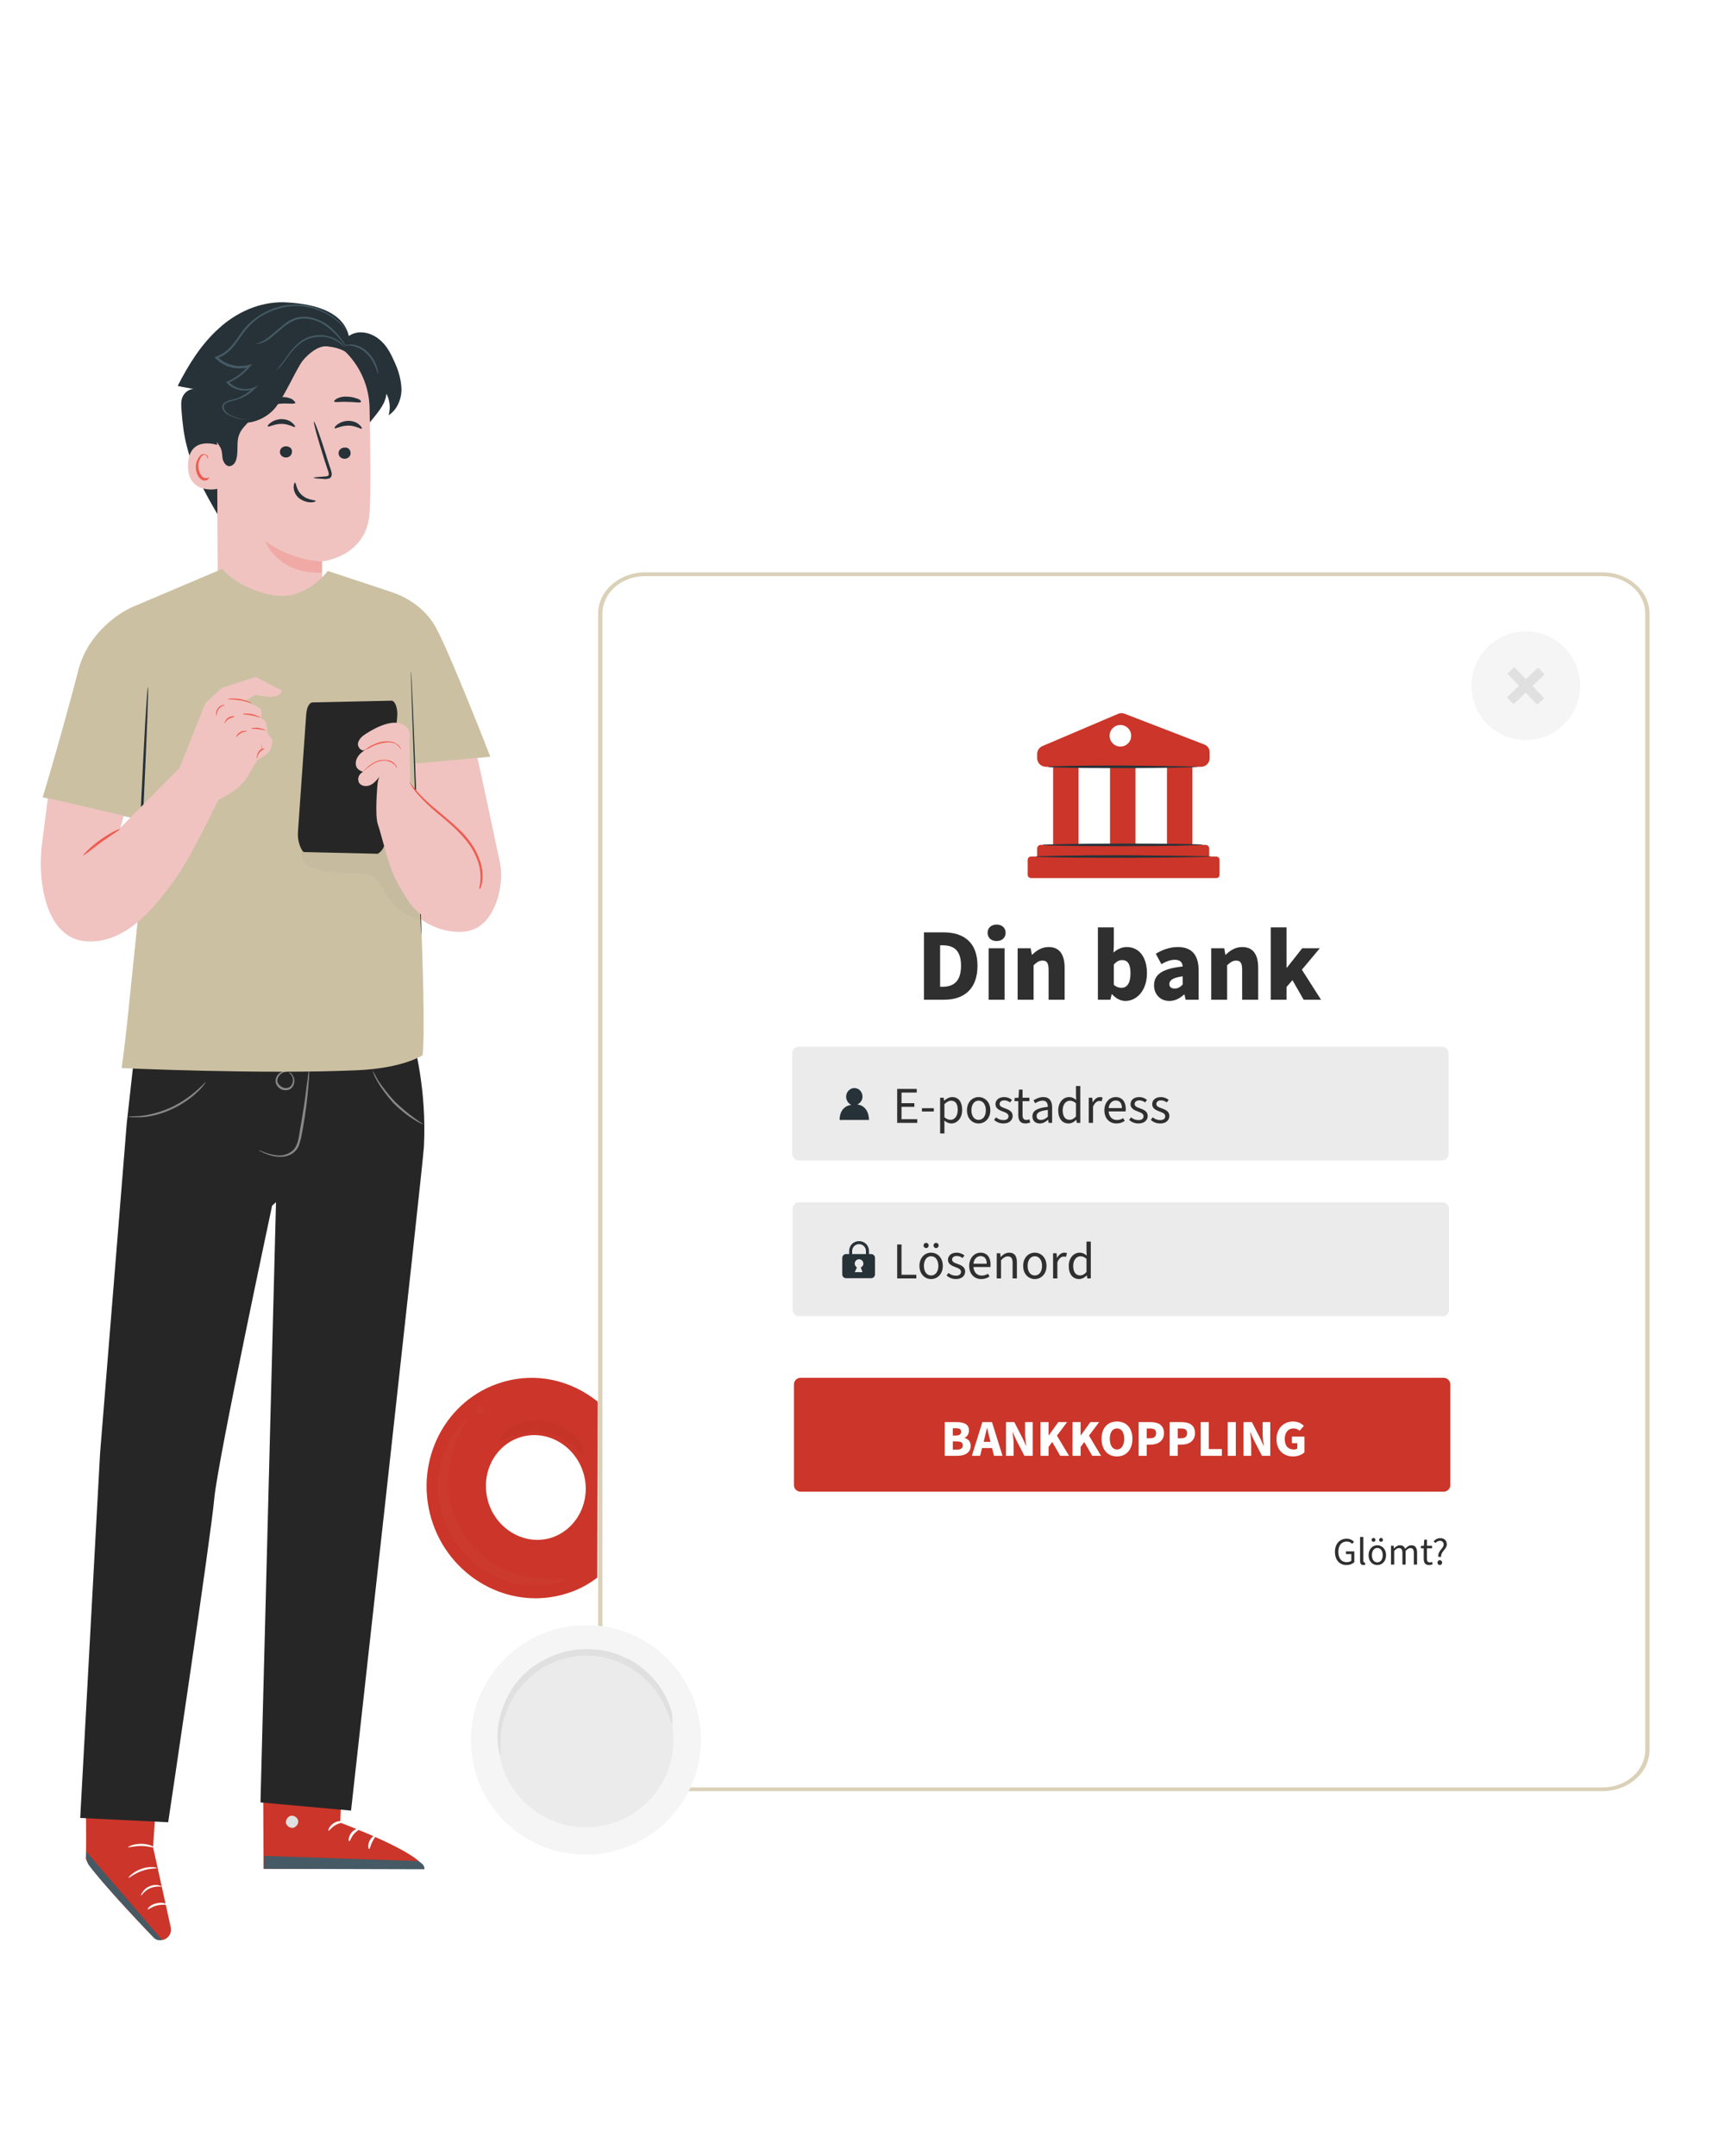 <svg xmlns="http://www.w3.org/2000/svg" width="400" height="500" viewBox="0 0 400 500" fill="none"><rect x="0" y="0" width="400" height="500" fill="#808080" stroke="none"/><g clip-path="url(#clip0_117_3550)"><rect width="400" height="500" fill="white"></rect><path d="M371.6 414.332H149.6C143.9 414.332 139.2 409.632 139.2 403.932V143.632C139.2 137.932 143.9 133.232 149.6 133.232H371.6C377.3 133.232 382 137.932 382 143.632V403.932C382 409.632 377.3 414.332 371.6 414.332Z" fill="white"></path><path d="M371.6 415.392H149.6C143.6 415.392 138.7 411.092 138.7 405.827V142.298C138.7 137.032 143.6 132.732 149.6 132.732H371.6C377.6 132.732 382.5 137.032 382.5 142.298V405.827C382.5 411.092 377.6 415.392 371.6 415.392ZM149.6 133.61C144.1 133.61 139.7 137.471 139.7 142.298V405.827C139.7 410.653 144.1 414.515 149.6 414.515H371.6C377.1 414.515 381.5 410.653 381.5 405.827V142.298C381.5 137.471 377.1 133.61 371.6 133.61H149.6Z" fill="#DBD1B8"></path><path d="M353.8 171.632C360.758 171.632 366.4 165.99 366.4 159.032C366.4 152.073 360.758 146.432 353.8 146.432C346.841 146.432 341.2 152.073 341.2 159.032C341.2 165.99 346.841 171.632 353.8 171.632Z" fill="#F5F5F5"></path><path d="M356.639 154.812L349.434 161.746L350.96 163.331L358.165 156.397L356.639 154.812Z" fill="#E0E0E0"></path><path d="M351.124 154.705L349.539 156.23L356.473 163.435L358.058 161.91L351.124 154.705Z" fill="#E0E0E0"></path><path d="M334.4 269.132H185.2C184.4 269.132 183.7 268.432 183.7 267.632V244.232C183.7 243.432 184.4 242.732 185.2 242.732H334.4C335.2 242.732 335.9 243.432 335.9 244.232V267.632C335.9 268.432 335.2 269.132 334.4 269.132Z" fill="#EBEBEB"></path><path d="M334.6 305.232H185.3C184.5 305.232 183.8 304.532 183.8 303.732V280.332C183.8 279.532 184.5 278.832 185.3 278.832H334.5C335.3 278.832 336 279.532 336 280.332V303.732C336 304.532 335.4 305.232 334.6 305.232Z" fill="#EBEBEB"></path><path d="M334.8 345.933H185.6C184.8 345.933 184.1 345.233 184.1 344.433V321.033C184.1 320.233 184.8 319.533 185.6 319.533H334.8C335.6 319.533 336.3 320.233 336.3 321.033V344.433C336.3 345.233 335.6 345.933 334.8 345.933Z" fill="#CC3529"></path><path d="M162.266 399.65C164.366 414.15 154.266 427.65 139.666 429.85C125.066 431.95 111.566 421.95 109.466 407.35C107.366 392.85 117.466 379.35 132.066 377.15C146.566 375.05 160.166 385.05 162.266 399.65Z" fill="#F5F5F5"></path><path d="M155.964 400.55C157.564 411.65 149.864 421.95 138.764 423.55C127.664 425.15 117.364 417.45 115.764 406.45C114.164 395.35 121.864 385.05 132.964 383.45C144.064 381.75 154.364 389.45 155.964 400.55Z" fill="#EBEBEB"></path><path d="M155.864 399.849C155.764 399.849 155.564 399.049 154.964 397.549C154.364 396.049 153.464 393.949 151.764 391.749C150.864 390.649 149.864 389.549 148.564 388.449C147.264 387.449 145.764 386.449 144.164 385.749C143.364 385.349 142.464 385.049 141.564 384.749C140.664 384.449 139.664 384.249 138.664 384.149C137.664 384.049 136.664 383.949 135.664 383.949C134.664 383.949 133.564 384.049 132.564 384.249C131.564 384.449 130.464 384.749 129.564 385.049C128.564 385.349 127.664 385.849 126.764 386.249C125.864 386.749 125.064 387.249 124.264 387.849C123.464 388.449 122.764 389.049 122.164 389.649C120.864 390.949 119.764 392.349 118.964 393.749C118.164 395.149 117.564 396.549 117.064 397.949C116.164 400.649 116.064 402.949 116.064 404.549C116.064 406.149 116.164 407.049 116.064 407.049C115.964 407.049 115.664 406.249 115.464 404.549C115.264 402.949 115.264 400.549 116.064 397.649C116.464 396.249 117.064 394.649 117.864 393.149C118.664 391.649 119.764 390.049 121.164 388.649C121.864 387.949 122.564 387.249 123.464 386.649C124.264 386.049 125.164 385.449 126.164 384.949C127.164 384.449 128.164 383.949 129.164 383.649C130.264 383.249 131.264 382.949 132.464 382.749C133.564 382.549 134.764 382.449 135.864 382.449C136.964 382.449 138.064 382.549 139.164 382.649C140.264 382.749 141.264 383.049 142.264 383.349C143.264 383.649 144.164 384.049 145.064 384.449C146.864 385.249 148.364 386.349 149.764 387.549C151.064 388.749 152.164 389.949 152.964 391.149C154.664 393.549 155.464 395.849 155.864 397.449C155.964 398.949 155.964 399.849 155.864 399.849Z" fill="#E0E0E0"></path><path d="M202 290.832H201.5V290.132C201.5 288.832 200.5 287.832 199.2 287.832C197.9 287.832 196.9 288.832 196.9 290.132V290.832H196.2C195.7 290.832 195.3 291.232 195.3 291.732V295.532C195.3 296.032 195.7 296.432 196.2 296.432H202C202.5 296.432 202.9 296.032 202.9 295.532V291.732C202.9 291.232 202.5 290.832 202 290.832ZM200 295.032H198.2L198.7 293.932C198.4 293.732 198.2 293.432 198.2 293.032C198.2 292.532 198.6 292.032 199.2 292.032C199.7 292.032 200.2 292.432 200.2 293.032C200.2 293.432 200 293.732 199.6 293.932L200 295.032ZM200.8 290.832H197.6V290.132C197.6 289.232 198.3 288.532 199.2 288.532C200.1 288.532 200.8 289.232 200.8 290.132V290.832Z" fill="#263238"></path><path d="M198.8 256.132C199.5 255.832 200 255.132 200 254.332C200 253.232 199.2 252.332 198.1 252.332C197.1 252.332 196.2 253.232 196.2 254.332C196.2 255.132 196.7 255.932 197.4 256.232C194.5 256.632 194.7 259.732 194.7 259.732H201.5C201.5 259.632 201.6 256.532 198.8 256.132Z" fill="#263238"></path><path d="M250.1 176.232H244.2V196.832H250.1V176.232Z" fill="#CC3529"></path><path d="M263.3 176.232H257.4V196.832H263.3V176.232Z" fill="#CC3529"></path><path d="M276.5 176.232H270.6V196.832H276.5V176.232Z" fill="#CC3529"></path><path d="M240.5 175.833V174.833C240.5 174.033 241 173.333 241.7 173.033L259.3 165.533C259.8 165.333 260.3 165.333 260.8 165.533L279.2 172.633C280 172.933 280.5 173.633 280.5 174.433V175.833C280.5 176.933 279.6 177.833 278.5 177.833H242.6C241.4 177.833 240.5 176.933 240.5 175.833Z" fill="#CC3529"></path><path d="M279.6 199.734H241.3C240.9 199.734 240.5 199.334 240.5 198.934V196.734C240.5 196.334 240.9 195.934 241.3 195.934H279.6C280 195.934 280.4 196.334 280.4 196.734V198.934C280.4 199.334 280 199.734 279.6 199.734Z" fill="#CC3529"></path><path d="M282 203.633H239.1C238.7 203.633 238.3 203.333 238.3 202.833V199.433C238.3 199.033 238.6 198.633 239.1 198.633H282C282.4 198.633 282.8 198.933 282.8 199.433V202.833C282.8 203.333 282.5 203.633 282 203.633Z" fill="#CC3529"></path><path d="M262.3 170.633C262.3 172.033 261.2 173.133 259.8 173.133C258.4 173.133 257.3 172.033 257.3 170.633C257.3 169.233 258.4 168.133 259.8 168.133C261.2 168.133 262.3 169.233 262.3 170.633Z" fill="white"></path><path d="M280.9 198.632C280.9 198.732 271.8 198.932 260.5 198.932C249.2 198.932 240.1 198.832 240.1 198.632C240.1 198.532 249.2 198.332 260.5 198.332C271.8 198.432 280.9 198.532 280.9 198.632Z" fill="#263238"></path><path d="M278.9 195.933C278.9 196.033 270.6 196.233 260.3 196.233C250 196.233 241.7 196.133 241.7 195.933C241.7 195.833 250 195.633 260.3 195.633C270.6 195.633 278.9 195.733 278.9 195.933Z" fill="#263238"></path><path d="M277.8 177.833C277.8 177.933 270 178.133 260.4 178.133C250.8 178.133 243 178.033 243 177.833C243 177.633 250.8 177.533 260.4 177.533C270 177.633 277.8 177.733 277.8 177.833Z" fill="#263238"></path><path d="M116.4 320.564C103.4 324.464 96 338.564 100 352.164C104 365.664 117.9 373.564 131 369.664C133.8 368.864 136.3 367.564 138.5 365.864L138.6 325.064C132.4 320.064 124.3 318.164 116.4 320.564ZM127.7 356.664C121.6 358.464 115.1 354.664 113.2 348.264C111.3 341.764 114.7 335.064 120.8 333.264C126.9 331.464 133.4 335.264 135.3 341.664C137.2 348.064 133.8 354.764 127.7 356.664Z" fill="#CC3529"></path><g opacity="0.3"><g opacity="0.3"><path opacity="0.3" d="M131.1 366.263C131.1 366.463 130.4 366.863 128.9 367.163C127.4 367.563 125.3 367.863 122.5 367.663C119.8 367.463 116.6 366.663 113.4 364.863C110.2 363.163 107.2 360.263 105 356.663C102.8 353.063 101.7 349.063 101.6 345.463C101.5 341.763 102.3 338.563 103.3 336.063C104.4 333.563 105.6 331.763 106.6 330.563C107.6 329.463 108.3 328.963 108.4 329.063C108.7 329.363 106.5 331.763 105 336.663C104.3 339.063 103.7 342.063 104 345.263C104.2 348.563 105.3 352.063 107.2 355.263C109.2 358.463 111.8 361.063 114.6 362.663C117.4 364.363 120.3 365.263 122.8 365.663C127.8 366.663 131.1 365.863 131.1 366.263Z" fill="#EBEBEB"></path></g></g><g opacity="0.3"><g opacity="0.3"><path opacity="0.3" d="M111.5 326.063C110.9 325.863 110.2 326.463 110.3 327.063C110.4 327.663 111.2 328.063 111.8 327.763C112.3 327.363 112.3 326.463 111.7 326.163" fill="#EBEBEB"></path></g></g><g opacity="0.3"><g opacity="0.3"><path opacity="0.3" d="M135.3 337.363C135 337.563 134.2 336.563 132.7 335.263C131.3 334.063 129 332.663 126.2 332.163C123.4 331.663 120.8 332.263 119.1 332.863C117.3 333.563 116.2 334.163 116 333.963C115.8 333.763 116.4 332.463 118.3 331.263C120.1 330.063 123.3 328.963 126.7 329.563C130.2 330.163 132.8 332.263 134.1 333.963C135.4 335.763 135.6 337.163 135.3 337.363Z" fill="black"></path></g></g><path d="M91.6 84.2C90.8 82.4 89.9 80.5 88.5 79.2C87.1 77.8 85.1 76.9 83.1 77.1C81.1 77.3 79.2 78.9 79 80.8L77.5 81.2C80.3 83 81.8 86.1 82.9 89.2C84 92.3 83.9 95.2 85.8 97.9C87.4 95.9 89.4 93.8 89.6 91.3C90.4 92.8 90.6 94.7 90.1 96.3C92 95.1 93 92.8 93.1 90.6C93.1 88.4 92.5 86.2 91.6 84.2Z" fill="#263238"></path><path d="M81 78.501C79.9 71.601 71.3 70.301 65.7 70.101C60.1 70.001 54.7 72.501 50.7 76.201C46.6 79.9 43.7 84.601 41.2 89.501C42.5 89.801 43.9 90.001 45.2 90.301C44.1 90.001 42.9 90.901 42.4 91.901C41.9 92.901 42 94.101 42.1 95.301C42.3 98.001 42.6 100.701 43.3 103.401C45 110.301 48.8 116.601 52.5 122.701C53.8 117.401 53.1 111.901 52.2 106.601C51.9 104.701 51.6 102.701 52.4 100.901C53.1 99.3 54.6 98.201 56.2 97.501C57.8 96.701 59.5 96.301 61.1 95.501C64.6 93.801 67.4 90.601 68.6 86.901L81 78.501Z" fill="#263238"></path><path d="M50.3 95.6L50.5 136.2C50.5 143.1 52 153.2 62.9 152.7C72.3 151.5 74.7 142.5 74.7 136.1C74.7 133 74.7 130.5 74.7 130.2C74.7 130.2 85 129.2 85.7 119C86 114.1 85.9 103.8 85.7 94.6C85.5 84.7 77.6 76.6 67.7 76L66.7 75.9C56 75.9 50 85 50.3 95.6Z" fill="#F0C3C0"></path><path d="M74.6 130.2C74.6 130.2 68.1 130.2 61.501 125.5C61.501 125.5 64.3 133.2 74.6 132.8V130.2Z" fill="#F05B4F" fill-opacity="0.24"></path><path d="M68.4 99.001C68.2 99.201 67 98.301 65.3 98.301C63.6 98.301 62.3 99.101 62.1 98.901C62 98.801 62.2 98.401 62.8 98.001C63.3 97.601 64.3 97.201 65.3 97.201C66.4 97.201 67.3 97.601 67.8 98.101C68.3 98.501 68.5 98.901 68.4 99.001Z" fill="#263238"></path><path d="M67.7 104.8C67.7 105.5 67.1 106.1 66.3 106.1C65.5 106.1 64.9 105.5 64.9 104.8C64.9 104.1 65.5 103.5 66.3 103.5C67.2 103.5 67.8 104.1 67.7 104.8Z" fill="#263238"></path><path d="M72.7 110.801C72.7 110.701 73.7 110.601 75.3 110.501C75.7 110.501 76.1 110.401 76.2 110.201C76.3 109.901 76.2 109.501 76 109.001C75.7 108.001 75.3 107.001 75 105.901C73.6 101.501 72.6 97.801 72.8 97.801C73 97.701 74.3 101.301 75.7 105.801C76 106.901 76.4 107.901 76.7 108.901C76.8 109.401 77.1 109.901 76.8 110.501C76.7 110.801 76.4 111.001 76.1 111.001C75.8 111.101 75.6 111.101 75.4 111.101C73.7 111.001 72.7 110.901 72.7 110.801Z" fill="#263238"></path><path d="M68.5 93.4C68.3 93.8 67 93.5 65.3 93.6C63.7 93.7 62.3 94.1 62.1 93.7C62 93.5 62.3 93.2 62.8 92.8C63.3 92.5 64.2 92.1 65.2 92.1C66.2 92 67.1 92.3 67.6 92.5C68.2 92.9 68.5 93.3 68.5 93.4Z" fill="#263238"></path><path d="M83.7 93.201C83.5 93.501 82.2 93.201 80.6 93.201C79 93.101 77.6 93.401 77.5 93.101C77.4 92.901 77.7 92.701 78.2 92.401C78.8 92.101 79.6 91.901 80.6 92.001C81.6 92.001 82.4 92.301 83 92.501C83.5 92.701 83.8 93.001 83.7 93.201Z" fill="#263238"></path><path d="M50.7 103.301C50.5 103.201 43.8 100.801 43.6 107.801C43.4 114.801 50.5 113.501 50.5 113.301C50.6 113.101 50.7 103.301 50.7 103.301Z" fill="#F0C3C0"></path><path d="M48.5 110.601C48.5 110.601 48.4 110.701 48.2 110.801C48 110.901 47.6 110.901 47.3 110.801C46.6 110.501 46 109.301 46 108.101C46 107.501 46.1 106.901 46.4 106.401C46.6 105.901 47 105.501 47.3 105.501C47.7 105.401 47.9 105.701 48 105.901C48.1 106.101 48 106.201 48.1 106.301C48.1 106.301 48.3 106.201 48.2 105.901C48.2 105.801 48.1 105.601 47.9 105.501C47.7 105.401 47.5 105.301 47.2 105.301C46.7 105.301 46.2 105.801 45.9 106.401C45.6 106.901 45.4 107.601 45.4 108.301C45.4 109.701 46.1 111.101 47.1 111.401C47.6 111.501 48 111.401 48.2 111.201C48.5 110.801 48.5 110.601 48.5 110.601Z" fill="#F05B4F"></path><path d="M83.9 99.4C83.7 99.6 82.5 98.7 80.8 98.7C79.1 98.7 77.8 99.5 77.6 99.3C77.5 99.2 77.7 98.8 78.3 98.4C78.8 98 79.8 97.6 80.8 97.6C81.9 97.6 82.8 98 83.3 98.5C83.8 98.9 84 99.3 83.9 99.4Z" fill="#263238"></path><path d="M81.3 105.1C81.3 105.8 80.701 106.4 79.9 106.4C79.1 106.4 78.501 105.8 78.501 105.1C78.501 104.4 79.1 103.8 79.9 103.8C80.701 103.7 81.3 104.3 81.3 105.1Z" fill="#263238"></path><path d="M81 82.102C82.4 77.901 79 75.701 75.5 73.102C72 70.401 66.8 70.302 63.1 72.701C61.2 74.001 59.7 75.901 58 77.401C56.3 79.001 54.1 80.302 51.8 80.001C54 82.501 57.9 83.401 61 82.001C58.2 84.901 54.6 87.102 50.7 88.001C53.5 90.102 57.9 89.701 60.3 87.102C59.2 90.302 57.3 93.302 54.8 95.602C54.4 96.001 53.9 96.501 54 97.102C54.1 97.701 54.8 97.901 55.4 98.001C58.8 98.401 62.4 96.701 64.3 93.901C66.4 90.802 67.8 87.501 69.7 84.302C70.6 82.802 73.4 80.201 75.5 80.302C77.2 80.302 80.5 81.102 81.2 82.701" fill="#263238"></path><path d="M65.4 77.401C65.1 76.901 64.5 76.601 63.9 76.501C60.1 75.601 56.1 77.701 53.7 80.801C51.3 83.901 50.2 87.801 49.5 91.601C48.9 94.701 48.4 98.001 49.3 101.001L51 103.601C51.5 104.401 51.5 105.401 51.6 106.301C51.8 107.201 52.4 108.201 53.3 108.101C54 108.001 54.5 107.401 54.7 106.801C55.4 104.901 54.7 102.601 55.5 100.701C56 99.401 57.1 98.501 58 97.401C59.6 95.501 60.4 93.101 61.2 90.801C62.5 86.901 63.8 83.001 65.2 79.101C65.5 78.601 65.7 77.901 65.4 77.401Z" fill="#263238"></path><path d="M81 82.102C82.4 77.901 79 75.701 75.5 73.102C72 70.401 66.8 70.302 63.1 72.701C61.2 74.001 59.7 75.901 58 77.401C56.3 79.001 54.1 80.302 51.8 80.001C54 82.501 57.9 83.401 61 82.001C58.2 84.901 54.6 87.102 50.7 88.001C53.5 90.102 57.9 89.701 60.3 87.102C59.2 90.302 57.3 93.302 54.8 95.602C54.4 96.001 53.9 96.501 54 97.102C54.1 97.701 54.8 97.901 55.4 98.001C58.8 98.401 62.4 96.701 64.3 93.901C66.4 90.802 67.8 87.501 69.7 84.302C70.6 82.802 73.4 80.201 75.5 80.302C77.2 80.302 80.5 81.102 81.2 82.701" fill="#263238"></path><path d="M59 79.8C59 79.8 59.4 79.7 60 79.5C60.6 79.3 61.4 78.9 62.3 78.2C63.2 77.5 64.2 76.5 65.4 75.6C66 75.1 66.6 74.6 67.4 74.2C68.2 73.8 69 73.5 69.9 73.5C71.7 73.3 73.4 73.9 74.8 74.6C76.2 75.4 77.2 76.3 78 77.2C78.8 78.1 79.3 78.8 79.7 79.4C80.1 79.9 80.2 80.3 80.2 80.3C80.1 80.4 79.4 79.1 77.8 77.5C77 76.7 76 75.8 74.7 75C73.4 74.3 71.8 73.8 70 73.9C68.3 74 66.8 75 65.7 75.9C64.5 76.9 63.5 77.8 62.6 78.5C61.6 79.2 60.8 79.6 60.1 79.7C59.4 79.8 59 79.8 59 79.8Z" fill="#455A64"></path><path d="M63.9 86.101C63.9 86.101 64.6 85.201 65.7 83.801C66.2 83.101 66.8 82.201 67.6 81.201C68.4 80.301 69.3 79.301 70.6 78.601C71.9 77.901 73.2 77.701 74.5 77.701C75.7 77.801 76.8 78.101 77.6 78.501C78.4 78.901 79 79.401 79.4 79.801C79.8 80.201 79.9 80.401 79.9 80.401C79.8 80.501 79.1 79.601 77.5 78.801C76.7 78.401 75.7 78.101 74.5 78.101C73.3 78.101 72 78.301 70.8 78.901C69.6 79.501 68.7 80.401 67.9 81.301C67.1 82.201 66.5 83.101 66 83.801C65.4 84.501 65 85.101 64.6 85.401C64.1 85.901 63.9 86.101 63.9 86.101Z" fill="#455A64"></path><path d="M87.7 86.701C87.6 86.701 87.5 86.101 87.1 85.201C86.7 84.301 86.1 83.001 85 82.001C83.9 80.901 82.6 80.401 81.6 80.201C80.6 80.001 80 80.201 80 80.101C80 80.101 80.6 79.801 81.7 79.901C82.7 80.001 84.2 80.501 85.3 81.701C86.5 82.801 87.1 84.201 87.4 85.101C87.7 86.101 87.8 86.701 87.7 86.701Z" fill="#455A64"></path><path d="M58.3 97.101C58.3 97.101 58.2 97.101 58 97.201C57.8 97.201 57.5 97.301 57.1 97.301C56.3 97.301 55.2 97.201 53.8 96.601C53.1 96.301 52.3 96.001 51.8 95.201C51.5 94.801 51.4 94.201 51.7 93.801C52 93.301 52.5 93.101 53 92.901C53.5 92.701 54 92.701 54.5 92.501C55 92.401 55.5 92.201 56 91.901C57 91.401 58 90.701 58.9 89.801L59.1 90.101C57.2 91.001 54.3 90.701 52.6 88.801L52.4 88.601L52.7 88.501C54.5 87.701 56.2 86.501 57.6 84.801L57.8 85.101C55.3 85.901 52.2 85.301 50.2 83.301C50.1 83.201 50 83.101 50 83.101L49.7 82.801L50.1 82.701C51.3 82.301 52.3 81.601 53.2 80.701C54.1 79.801 54.8 78.801 55.5 77.801C56.2 76.801 56.9 75.801 57.8 75.001C58.6 74.201 59.6 73.501 60.6 72.901C64.5 70.501 68.9 70.201 72.2 71.101C75.5 72.001 77.8 73.701 79.1 75.101C80.4 76.501 80.9 77.401 80.9 77.401C80.9 77.401 80.3 76.501 79 75.201C77.7 73.901 75.4 72.201 72.1 71.401C70.5 71.001 68.6 70.801 66.7 71.101C64.7 71.401 62.7 72.101 60.8 73.201C58.9 74.301 57.2 76.001 55.9 78.001C55.2 79.001 54.5 80.001 53.6 81.001C52.7 81.901 51.6 82.701 50.3 83.101L50.4 82.701C50.5 82.801 50.5 82.801 50.6 82.901C52.5 84.701 55.4 85.301 57.8 84.601L58.5 84.401L58 85.001C56.6 86.701 54.8 88.001 52.9 88.801L53 88.501C54.6 90.301 57.2 90.601 59 89.801L59.9 89.401L59.2 90.101C58.3 91.001 57.3 91.701 56.2 92.201C55.7 92.401 55.1 92.601 54.6 92.801C54.1 92.901 53.5 93.001 53.1 93.201C52.6 93.301 52.2 93.601 52 93.901C51.8 94.301 51.9 94.701 52.1 95.101C52.6 95.801 53.3 96.201 54 96.501C55.3 97.101 56.5 97.201 57.2 97.301C57.9 97.201 58.3 97.101 58.3 97.101Z" fill="#455A64"></path><path d="M68.4 111.9C68.7 111.9 68.6 113.6 70 114.8C71.4 116.1 73.2 115.9 73.2 116.2C73.2 116.3 72.8 116.5 72 116.5C71.3 116.5 70.2 116.2 69.3 115.5C68.4 114.7 68.1 113.7 68.1 113C68.1 112.3 68.3 111.9 68.4 111.9Z" fill="#263238"></path><path d="M79.6 403.5L78.9 422.7C78.9 422.7 98.1 429.8 98.3 433.4H61.1L61 403.5H79.6Z" fill="#CC3529"></path><path d="M67.4 421.101C66.7 421.301 66.2 422.101 66.3 422.801C66.5 423.501 67.3 424.001 68 423.901C68.7 423.701 69.4 422.801 69.1 422.101C68.9 421.401 67.9 420.801 67.2 421.201" fill="#E0E0E0"></path><path d="M61.2 433.4L61.3 430.4L96.9 431.6C96.9 431.6 98.6 432.3 98.4 433.5L61.2 433.4Z" fill="#455A64"></path><path d="M79.5 422.499C79.5 422.699 78.6 422.799 77.7 423.299C76.8 423.899 76.3 424.599 76.2 424.599C76 424.599 76.3 423.499 77.4 422.799C78.5 422.099 79.6 422.299 79.5 422.499Z" fill="white"></path><path d="M83.4 424.101C83.4 424.301 82.7 424.601 82 425.401C81.4 426.101 81.2 427.001 81 427.001C80.8 427.001 80.7 426.001 81.5 425.001C82.3 424.001 83.4 424.001 83.4 424.101Z" fill="white"></path><path d="M85.6 428.8C85.4 428.8 85.2 427.9 85.7 426.9C86.2 425.9 87 425.5 87.1 425.7C87.2 425.8 86.7 426.4 86.3 427.2C85.9 428 85.8 428.8 85.6 428.8Z" fill="white"></path><path d="M79.2 418.1C79.1 418.3 78.3 418 77.3 418.1C76.3 418.1 75.5 418.5 75.4 418.3C75.3 418.2 76.1 417.5 77.3 417.4C78.4 417.4 79.3 418 79.2 418.1Z" fill="white"></path><path d="M37 405.301L35.5 428.401L39.6 447.001C39.9 448.301 39 449.701 37.6 449.901C36.8 450.001 36.1 449.801 35.5 449.201C32.1 445.701 19.7 432.601 19.9 430.901C20.1 428.901 19.8 406.401 19.8 406.401L37 405.301Z" fill="#CC3529"></path><path d="M37.6 449.9L20 429.4V430.4C20 431.2 20.2 432.1 20.8 432.8C22.2 434.6 26.2 439.4 35.6 449.3C36 449.8 36.8 450.1 37.6 449.9Z" fill="#455A64"></path><g opacity="0.6"><g opacity="0.6"><g opacity="0.6"><g opacity="0.6"><g opacity="0.6"><g opacity="0.6"><g opacity="0.6"><g opacity="0.6"><g opacity="0.6"><g opacity="0.6"><g opacity="0.6"><path opacity="0.6" d="M25.1 422.1C25.7 422.5 25.8 423.4 25.4 424C25 424.6 24.1 424.7 23.5 424.3C22.9 423.9 22.7 422.8 23.2 422.3C23.7 421.8 24.7 421.6 25.2 422.2" fill="white"></path></g></g></g></g></g></g></g></g></g></g></g><path d="M32.7 439.6C32.8 439.7 33.4 438.5 34.8 437.9C36.2 437.3 37.5 437.6 37.5 437.5C37.5 437.4 37.2 437.3 36.7 437.2C36.2 437.1 35.4 437.1 34.6 437.5C33.8 437.8 33.3 438.4 33 438.9C32.7 439.2 32.7 439.6 32.7 439.6Z" fill="white"></path><path d="M34.3 442.802C34.4 442.902 35.2 442.202 36.4 441.902C37.6 441.602 38.6 441.802 38.7 441.702C38.8 441.602 37.7 441.002 36.3 441.402C34.8 441.702 34.1 442.702 34.3 442.802Z" fill="white"></path><path d="M29.8 435.5C29.9 435.6 31.1 434.5 32.9 433.9C34.7 433.2 36.4 433.4 36.4 433.2C36.4 433.1 34.7 432.7 32.8 433.4C30.8 434.1 29.7 435.4 29.8 435.5Z" fill="white"></path><path d="M29.7 428.402C29.8 428.502 31.1 428.102 32.7 428.102C34.4 428.102 35.7 428.602 35.7 428.402C35.8 428.302 34.5 427.602 32.7 427.602C30.9 427.602 29.6 428.302 29.7 428.402Z" fill="white"></path><path d="M29.9 421.602C30 421.702 31.3 421.002 33 421.202C34.8 421.302 36 422.202 36 422.102C36 422.102 35.8 421.802 35.3 421.402C34.8 421.102 34 420.702 33 420.702C32.1 420.602 31.2 420.802 30.6 421.102C30.2 421.302 29.9 421.602 29.9 421.602Z" fill="white"></path><path d="M33.1 419.901C33.1 419.901 33.2 419.601 33.2 419.001C33.2 418.401 33 417.601 32.6 416.701C32.4 416.301 32.1 415.701 31.5 415.401C31.2 415.201 30.7 415.301 30.4 415.601C30.1 415.901 30 416.301 30 416.601C30 418.101 31.2 419.501 32.8 419.801C34.5 420.101 36 419.201 36.7 417.901C36.9 417.601 37 417.201 36.8 416.801C36.6 416.401 36.2 416.201 35.8 416.301C35.1 416.401 34.7 416.801 34.2 417.001C33.4 417.601 32.9 418.301 32.5 418.701C32.2 419.201 32.1 419.501 32.1 419.501C32.2 419.601 32.7 418.401 34.4 417.301C34.8 417.001 35.3 416.701 35.8 416.701C36 416.701 36.2 416.801 36.3 417.001C36.4 417.201 36.3 417.501 36.2 417.701C35.6 418.701 34.2 419.501 32.8 419.301C31.4 419.101 30.4 417.801 30.4 416.601C30.4 416.301 30.5 416.001 30.7 415.901C30.9 415.701 31.1 415.701 31.3 415.801C31.7 416.001 32 416.501 32.3 416.901C33.2 418.601 33 419.901 33.1 419.901Z" fill="white"></path><path d="M95.9 241.7C95.9 241.7 99 252.5 98.3 265.9C98 271 81.4 419.9 81.4 419.9L60.4 418L64 278.8L63.1 279.6C63.1 279.6 50.6 338.2 49.7 347.4C49 355.7 39 422.6 39 422.6L18.6 421.6L23.2 337.1L29.4 260.4L31.9 238L95.9 241.7Z" fill="#262626"></path><path d="M60 266.801C60 266.801 60.3 267.001 61 267.301C61.7 267.601 62.6 268.001 63.9 268.201C64.6 268.301 65.3 268.301 66.1 268.201C66.9 268.001 67.7 267.701 68.3 267.101C69 266.501 69.4 265.601 69.6 264.701C69.9 263.801 70 262.801 70.2 261.901C70.9 258.001 71.3 254.501 71.5 251.901C71.6 250.601 71.7 249.601 71.7 248.901C71.7 248.201 71.7 247.801 71.7 247.801C71.7 247.801 71.6 248.201 71.5 248.901C71.4 249.701 71.3 250.701 71.1 251.901C70.8 254.501 70.3 258.001 69.6 261.801C69.3 263.701 69.1 265.701 67.9 266.801C66.7 267.901 65.1 268.101 63.9 267.901C62.6 267.701 61.7 267.401 61 267.101C60.4 266.901 60 266.701 60 266.801Z" fill="#888888"></path><path d="M66.6 248.5C66.6 248.5 66.4 248.4 66.1 248.4C65.8 248.4 65.3 248.5 64.8 248.9C64.3 249.3 63.9 249.9 63.9 250.7C63.9 251.6 64.6 252.4 65.4 252.7C66.3 253 67.3 252.8 67.8 252.1C68.3 251.4 68.3 250.6 68.2 250.1C68 249.5 67.7 249.1 67.5 248.9C67.2 248.7 67 248.7 67 248.7C66.9 248.8 67.7 249.1 67.9 250.1C68 250.6 67.9 251.3 67.5 251.8C67.1 252.3 66.3 252.5 65.6 252.2C64.9 251.9 64.4 251.3 64.3 250.7C64.3 250.1 64.6 249.5 65 249.2C65.8 248.4 66.6 248.6 66.6 248.5Z" fill="#888888"></path><path d="M29.7 259C29.7 259 30 259.1 30.5 259.1C31 259.1 31.8 259.1 32.7 259.1C34.6 259 37.1 258.5 39.7 257.3C42.3 256.1 44.4 254.6 45.7 253.3C46.4 252.7 46.9 252.1 47.2 251.7C47.5 251.3 47.7 251.1 47.7 251C47.6 250.9 46.9 251.8 45.5 253C44.1 254.2 42.1 255.7 39.5 256.9C37 258 34.5 258.6 32.6 258.8C30.8 258.9 29.7 258.9 29.7 259Z" fill="#888888"></path><path d="M86.4 248.4C86.4 248.4 86.7 249.4 87.5 250.8C88.3 252.2 89.6 254 91.2 255.8C92.9 257.5 94.6 258.8 95.9 259.6C97.2 260.4 98.1 260.8 98.1 260.7C98.1 260.6 97.3 260.2 96.1 259.3C94.9 258.4 93.2 257.1 91.5 255.4C89.9 253.7 88.6 251.9 87.7 250.6C87 249.3 86.5 248.4 86.4 248.4Z" fill="#888888"></path><path d="M107.3 164.301C110.4 173.401 110.1 172.701 115.9 199.901C117 204.901 115.1 212.801 110.5 215.201C106 217.601 97.9 215.001 95.2 210.601L90.9 169.401L107.3 164.301Z" fill="#F0C3C0"></path><path d="M31.9 213.8L32 192.1L31.9 190L9.9 184.9C9.9 184.9 14.2 170.7 18.2 155.3C20.5 146.5 28.1 142 30 141.1L30.4 140.9L51.6 131.9C54.1 135.4 62.6 139.3 67.9 137.9C71.2 137 74 135 76 132.4L91.1 137.4C94.8 138.7 98.7 141.3 101 145.4C104 150.7 113.5 174.9 113.7 175.5L96 177.1C96 177.1 99.1 234.5 98 244.7C98 244.7 93.7 247.7 82.9 248.2C60.9 249.2 28.2 247.7 28.2 247.7C28.7 244.4 29.3 238.9 29.6 236.1L31.9 213.8Z" fill="#CCC0A3"></path><path d="M95.3 155.6C95.2 155.6 95.7 169.3 96.3 186.2C97 203.1 97.6 216.8 97.7 216.7C97.8 216.7 97.3 203 96.6 186.1C96 169.3 95.4 155.6 95.3 155.6Z" fill="#263238"></path><path d="M34.3 159.4C34.5 159.4 34 171.5 33.3 186.5C32.6 201.5 31.9 213.6 31.7 213.6C31.5 213.6 32 201.5 32.7 186.5C33.4 171.6 34.1 159.4 34.3 159.4Z" fill="#263238"></path><path d="M9.8 195.199C10.5 189.799 11.1 185.099 11.1 185.099L28.7 189.199L27.9 191.999L41.5 178.199L43.7 178.399L50.6 185.499C50.6 185.499 44.6 198.099 41.2 202.999C36.7 209.399 29.6 219.099 19.8 218.299C10.8 217.499 8.5 204.799 9.8 195.199Z" fill="#F0C3C0"></path><path d="M19.3 198.401C19.2 198.301 20.8 196.501 23.2 194.801C25.6 193.101 27.7 192.101 27.8 192.301C27.9 192.401 25.9 193.601 23.5 195.301C21.2 197.001 19.4 198.501 19.3 198.401Z" fill="#F05B4F"></path><path d="M65.3 160.1L59.3 157L51.5 159.5L47.6 163.1L41.6 178.2L36.8 184.3L45.3 195.3L50.6 185.5C50.6 185.5 55.1 183.5 57 180.7C58.8 177.8 59.6 176.3 59.6 176.3C59.6 176.3 62.2 175 62.7 173.8C63.2 172.6 63.2 171.7 63.2 171.7L61.9 169.8C61.9 169.8 62 168 61.5 167.3C61 166.6 60.5 166.5 60.5 166.5C60.5 166.5 60.9 164.9 60.3 164.3C59.7 163.7 56.7 162.6 56.7 162.6L59.3 161.1C59.1 161 65 162.8 65.3 160.1Z" fill="#F0C3C0"></path><path d="M56.3 165.6C56.3 165.7 57.2 165.7 58.3 165.9C59.4 166.1 60.3 166.5 60.3 166.4C60.3 166.3 59.5 165.9 58.4 165.6C57.3 165.4 56.3 165.5 56.3 165.6Z" fill="#F05B4F"></path><path d="M58.2 168.899C58.2 168.999 59 168.999 59.9 169.099C60.9 169.199 61.6 169.499 61.6 169.399C61.6 169.299 60.9 168.999 59.9 168.799C59 168.699 58.1 168.899 58.2 168.899Z" fill="#F05B4F"></path><path d="M60.7 174.2C60.8 174.2 60.8 173.9 60.8 173.4C60.8 173 60.7 172.6 60.7 172.6C60.6 172.6 60.6 172.9 60.6 173.4C60.6 173.9 60.6 174.2 60.7 174.2Z" fill="#FF9A6C"></path><path d="M59.6 175.9C59.7 175.9 59.6 175.2 60.2 174.5C60.7 173.8 61.4 173.7 61.4 173.6C61.4 173.6 61.2 173.6 60.9 173.6C60.6 173.7 60.2 173.9 60 174.3C59.7 174.7 59.6 175.1 59.6 175.4C59.5 175.7 59.5 175.9 59.6 175.9Z" fill="#F05B4F"></path><path d="M54.8 171C54.9 171 55.1 170.4 55.9 170C56.6 169.6 57.3 169.7 57.3 169.6C57.3 169.6 57.1 169.5 56.8 169.5C56.5 169.5 56.1 169.5 55.7 169.8C55.3 170 55 170.3 54.9 170.6C54.8 170.8 54.8 171 54.8 171Z" fill="#F05B4F"></path><path d="M52.1 167.7C52.2 167.7 52.4 167.1 53.1 166.7C53.8 166.3 54.4 166.3 54.4 166.2C54.4 166.2 54.2 166.1 54 166.1C53.7 166.1 53.3 166.2 53 166.4C52.6 166.6 52.4 166.9 52.3 167.2C52 167.5 52 167.7 52.1 167.7Z" fill="#F05B4F"></path><path d="M50.2 166C50.2 166 50.2 165.8 50.3 165.5C50.3 165.2 50.5 164.8 50.7 164.4C51 164 51.4 163.8 51.6 163.7C51.9 163.6 52.1 163.5 52.1 163.5C52.1 163.5 51.9 163.4 51.6 163.5C51.3 163.6 50.8 163.8 50.5 164.3C50.2 164.7 50.1 165.2 50.1 165.6C50.1 165.9 50.2 166 50.2 166Z" fill="#F05B4F"></path><path d="M52.8 162.1C52.8 162.2 54.1 162.2 55.6 162.4C57.1 162.6 58.3 163.2 58.3 163.1C58.3 163 57.2 162.4 55.6 162.1C54.8 162 54.1 162 53.6 162C53.1 162 52.8 162.1 52.8 162.1Z" fill="#F05B4F"></path><g opacity="0.3"><g opacity="0.3"><path opacity="0.3" d="M70 196.1C70.2 194.4 70.5 192.5 71.5 191.1C73.3 188.6 76.7 188.1 79.8 188.2C82.9 188.4 86 188.9 88.9 187.9L97.5 213.4C94.3 212.6 91.5 210.5 89.8 207.8C88.9 206.4 88.3 204.7 87 203.7C85.2 202.3 82.6 202.5 80.3 202.5C77.9 202.5 75.5 202.1 73.2 201.5C72.2 201.2 71.2 200.8 70.6 200C69.7 198.8 69.8 197.4 70 196.1Z" fill="black"></path></g></g><path d="M92.1 166.3L89.4 194.7C89.3 196.3 88.6 197.4 87.6 198L70.4 197.6C69.7 197 68.9 194.9 69.1 192.8L71 165.7C71.1 164.1 71.7 162.9 72.5 162.9L90.6 162.5C91.6 162.3 92.3 164.3 92.1 166.3Z" fill="#262626"></path><path d="M94.6 172C95.3 171.2 95.2 169.8 94.5 168.9C93.8 168 92.7 167.6 91.6 167.6C90.5 167.6 89.4 167.9 88.4 168.3C87.1 168.8 85.9 169.5 84.8 170.2C84 170.7 83.2 171.4 83 172.4C82.9 173.4 83.9 174.4 84.8 173.9C83.7 174.4 82.6 175.6 82.5 176.8C82.4 178 83 178.6 84.2 179C83.3 179.4 82.8 180.5 83.2 181.4C83.6 182.3 84.9 182.5 85.8 182.1C86.7 181.7 87.4 180.9 88 180.1C87.4 181.3 87.4 183.1 87.7 184.4C90.3 183.5 92.8 180.6 92 177.9C93.2 176.9 93.8 174.9 93 173.5C94 173.2 95.2 171.5 95.1 170.4" fill="#F0C3C0"></path><path d="M94.9 169.5L95.1 181.6L98.2 186.3L112.6 199.2C112.6 199.2 110.5 216.7 104 214.8C97.5 212.9 95.9 211.6 92.1 204.6C90 200.8 88.8 194.7 87.6 191.1C86.9 189 87.5 182.4 87.5 182.4L94.9 169.5Z" fill="#F0C3C0"></path><path d="M84.1 179C84.1 179 84.5 178.7 85.2 178.1C85.9 177.6 86.8 176.8 88.1 176.5C88.7 176.4 89.4 176.3 89.9 176.5C90.4 176.6 90.9 176.9 91.2 177.1C91.9 177.6 92 178.2 92.1 178.2C92.1 178.2 92.1 178.1 92 177.8C91.9 177.6 91.7 177.3 91.4 177C91.1 176.7 90.6 176.4 90 176.3C89.4 176.2 88.7 176.2 88.1 176.3C86.8 176.6 85.8 177.4 85.1 178C84.5 178.6 84.1 179 84.1 179Z" fill="#F05B4F"></path><path d="M84.3 174.101C84.3 174.101 84.8 173.901 85.6 173.501C86 173.301 86.5 173.001 87 172.801C87.5 172.601 88.2 172.401 88.8 172.301C89.5 172.201 90.1 172.101 90.7 172.201C91.3 172.301 91.8 172.501 92.1 172.801C92.8 173.301 93 173.901 93 173.901C93 173.901 93 173.801 92.9 173.501C92.8 173.301 92.6 172.901 92.2 172.701C91.8 172.401 91.3 172.101 90.7 172.001C90.1 171.901 89.4 171.901 88.7 172.001C88 172.101 87.4 172.301 86.8 172.601C86.2 172.801 85.8 173.101 85.4 173.301C84.8 173.801 84.3 174.101 84.3 174.101Z" fill="#F05B4F"></path><path d="M111.1 206.201C111 206.201 111.7 204.501 111.3 201.701C111.1 200.301 110.5 198.701 109.6 197.101C108.7 195.501 107.3 193.901 105.8 192.401C104.2 190.901 102.7 189.601 101.2 188.401C99.8 187.201 98.5 186.001 97.6 185.001C96.6 184.001 95.9 183.001 95.5 182.401C95.1 181.701 94.9 181.301 94.9 181.301C94.9 181.301 95.2 181.601 95.7 182.301C96.2 182.901 96.9 183.801 97.9 184.801C98.9 185.801 100.1 186.901 101.6 188.101C103 189.301 104.6 190.601 106.2 192.101C107.8 193.601 109.1 195.201 110.1 196.901C111 198.601 111.6 200.201 111.8 201.701C112 203.101 111.9 204.301 111.7 205.101C111.6 205.501 111.5 205.801 111.4 206.001C111.2 206.101 111.1 206.201 111.1 206.201Z" fill="#F05B4F"></path><path d="M214.255 231.846H218.959C223.519 231.846 226.663 229.374 226.663 223.974C226.663 218.55 223.519 216.222 218.743 216.222H214.255V231.846ZM217.999 228.846V219.222H218.527C221.047 219.222 222.847 220.254 222.847 223.974C222.847 227.67 221.047 228.846 218.527 228.846H217.999ZM229.248 231.846H232.944V219.918H229.248V231.846ZM231.096 218.238C232.32 218.238 233.184 217.494 233.184 216.318C233.184 215.166 232.32 214.422 231.096 214.422C229.872 214.422 229.008 215.166 229.008 216.318C229.008 217.494 229.872 218.238 231.096 218.238ZM235.974 231.846H239.67V223.854C240.414 223.182 240.918 222.774 241.758 222.774C242.718 222.774 243.15 223.278 243.15 224.934V231.846H246.87V224.454C246.87 221.478 245.766 219.63 243.174 219.63C241.542 219.63 240.342 220.446 239.358 221.406H239.262L238.998 219.918H235.974V231.846ZM260.968 232.134C263.536 232.134 265.96 229.782 265.96 225.678C265.96 222.006 264.16 219.63 261.28 219.63C260.176 219.63 259.096 220.11 258.208 220.902L258.28 219.102V215.07H254.584V231.846H257.488L257.776 230.574H257.872C258.808 231.606 259.888 232.134 260.968 232.134ZM260.08 229.086C259.504 229.086 258.88 228.918 258.28 228.39V223.662C258.928 222.966 259.504 222.654 260.2 222.654C261.52 222.654 262.144 223.638 262.144 225.726C262.144 228.15 261.232 229.086 260.08 229.086ZM271.155 232.134C272.499 232.134 273.579 231.534 274.563 230.646H274.659L274.923 231.846H277.947V225.078C277.947 221.334 276.219 219.63 273.147 219.63C271.275 219.63 269.571 220.23 268.011 221.19L269.307 223.59C270.507 222.918 271.467 222.582 272.427 222.582C273.651 222.582 274.155 223.158 274.251 224.142C269.547 224.622 267.603 225.99 267.603 228.51C267.603 230.502 268.971 232.134 271.155 232.134ZM272.427 229.254C271.611 229.254 271.155 228.918 271.155 228.222C271.155 227.382 271.875 226.734 274.251 226.422V228.318C273.675 228.894 273.171 229.254 272.427 229.254ZM280.857 231.846H284.553V223.854C285.297 223.182 285.801 222.774 286.641 222.774C287.601 222.774 288.033 223.278 288.033 224.934V231.846H291.753V224.454C291.753 221.478 290.649 219.63 288.057 219.63C286.425 219.63 285.225 220.446 284.241 221.406H284.145L283.881 219.918H280.857V231.846ZM294.662 231.846H298.334V228.894L299.702 227.31L302.294 231.846H306.326L301.886 224.886L306.038 219.918H301.958L298.406 224.43H298.334V215.07H294.662V231.846Z" fill="#2F2F2F"></path><path d="M208.041 260.4H212.697V259.548H209.049V256.692H212.025V255.84H209.049V253.38H212.577V252.528H208.041V260.4ZM213.781 257.772H216.541V257.004H213.781V257.772ZM218 262.86H218.996V260.892L218.972 259.872C219.5 260.292 220.052 260.544 220.58 260.544C221.912 260.544 223.112 259.38 223.112 257.4C223.112 255.588 222.296 254.424 220.796 254.424C220.124 254.424 219.464 254.796 218.936 255.24H218.9L218.816 254.568H218V262.86ZM220.412 259.704C220.028 259.704 219.524 259.548 218.996 259.104V256.056C219.56 255.528 220.052 255.264 220.544 255.264C221.636 255.264 222.08 256.116 222.08 257.4C222.08 258.84 221.372 259.704 220.412 259.704ZM226.924 260.544C228.352 260.544 229.636 259.428 229.636 257.496C229.636 255.54 228.352 254.424 226.924 254.424C225.496 254.424 224.224 255.54 224.224 257.496C224.224 259.428 225.496 260.544 226.924 260.544ZM226.924 259.716C225.928 259.716 225.256 258.828 225.256 257.496C225.256 256.152 225.928 255.252 226.924 255.252C227.932 255.252 228.604 256.152 228.604 257.496C228.604 258.828 227.932 259.716 226.924 259.716ZM232.684 260.544C234.064 260.544 234.82 259.752 234.82 258.804C234.82 257.748 233.944 257.352 233.032 257.028C232.3 256.776 231.796 256.56 231.796 256.032C231.796 255.6 232.12 255.192 232.864 255.192C233.38 255.192 233.8 255.36 234.208 255.66L234.664 255.084C234.208 254.7 233.584 254.424 232.852 254.424C231.58 254.424 230.836 255.144 230.836 256.08C230.836 257.04 231.676 257.46 232.552 257.772C233.212 258.012 233.86 258.264 233.86 258.864C233.86 259.368 233.488 259.764 232.72 259.764C232 259.764 231.472 259.548 230.968 259.128L230.512 259.704C231.052 260.232 231.832 260.544 232.684 260.544ZM237.789 260.544C238.185 260.544 238.581 260.436 238.893 260.292L238.689 259.584C238.449 259.692 238.233 259.728 238.017 259.728C237.357 259.728 237.117 259.32 237.117 258.612V255.372H238.701V254.568H237.117V252.696H236.289L236.169 254.568L235.257 254.628V255.372H236.121V258.588C236.121 259.752 236.541 260.544 237.789 260.544ZM241.105 260.544C241.837 260.544 242.473 260.172 243.025 259.704H243.061L243.157 260.4H243.973V256.812C243.973 255.372 243.361 254.424 241.945 254.424C241.009 254.424 240.193 254.82 239.653 255.18L240.037 255.852C240.493 255.552 241.105 255.252 241.777 255.252C242.725 255.252 242.965 255.96 242.977 256.692C240.481 256.968 239.401 257.592 239.401 258.888C239.401 259.944 240.133 260.544 241.105 260.544ZM241.381 259.728C240.817 259.728 240.373 259.476 240.373 258.828C240.373 258.072 241.009 257.628 242.977 257.4V258.984C242.413 259.476 241.945 259.728 241.381 259.728ZM247.8 260.544C248.484 260.544 249.108 260.16 249.564 259.716H249.6L249.684 260.4H250.5V251.856H249.504V254.1L249.552 255.096C249.036 254.676 248.592 254.424 247.92 254.424C246.588 254.424 245.388 255.6 245.388 257.496C245.388 259.44 246.336 260.544 247.8 260.544ZM248.016 259.704C246.996 259.704 246.42 258.876 246.42 257.484C246.42 256.152 247.164 255.264 248.088 255.264C248.568 255.264 249.012 255.42 249.504 255.864V258.912C249.024 259.44 248.556 259.704 248.016 259.704ZM252.464 260.4H253.46V256.656C253.856 255.672 254.444 255.324 254.936 255.324C255.164 255.324 255.296 255.348 255.464 255.396L255.68 254.544C255.5 254.46 255.32 254.424 255.056 254.424C254.408 254.424 253.808 254.892 253.4 255.624H253.364L253.28 254.568H252.464V260.4ZM258.871 260.544C259.675 260.544 260.299 260.304 260.803 259.944L260.455 259.308C260.047 259.584 259.555 259.74 258.991 259.74C257.887 259.74 257.155 258.948 257.071 257.748H260.995C261.031 257.556 261.043 257.376 261.043 257.16C261.043 255.48 260.191 254.424 258.703 254.424C257.371 254.424 256.087 255.588 256.087 257.484C256.087 259.416 257.311 260.544 258.871 260.544ZM257.071 256.98C257.191 255.864 257.911 255.216 258.727 255.216C259.615 255.216 260.155 255.828 260.155 256.98H257.071ZM263.996 260.544C265.376 260.544 266.132 259.752 266.132 258.804C266.132 257.748 265.256 257.352 264.344 257.028C263.612 256.776 263.108 256.56 263.108 256.032C263.108 255.6 263.432 255.192 264.176 255.192C264.692 255.192 265.112 255.36 265.52 255.66L265.976 255.084C265.52 254.7 264.896 254.424 264.164 254.424C262.892 254.424 262.148 255.144 262.148 256.08C262.148 257.04 262.988 257.46 263.864 257.772C264.524 258.012 265.172 258.264 265.172 258.864C265.172 259.368 264.8 259.764 264.032 259.764C263.312 259.764 262.784 259.548 262.28 259.128L261.824 259.704C262.364 260.232 263.144 260.544 263.996 260.544ZM269.024 260.544C270.404 260.544 271.16 259.752 271.16 258.804C271.16 257.748 270.284 257.352 269.372 257.028C268.64 256.776 268.136 256.56 268.136 256.032C268.136 255.6 268.46 255.192 269.204 255.192C269.72 255.192 270.14 255.36 270.548 255.66L271.004 255.084C270.548 254.7 269.924 254.424 269.192 254.424C267.92 254.424 267.176 255.144 267.176 256.08C267.176 257.04 268.016 257.46 268.892 257.772C269.552 258.012 270.2 258.264 270.2 258.864C270.2 259.368 269.828 259.764 269.06 259.764C268.34 259.764 267.812 259.548 267.308 259.128L266.852 259.704C267.392 260.232 268.172 260.544 269.024 260.544Z" fill="#2F2F2F"></path><path d="M208.041 296.482H212.481V295.63H209.049V288.61H208.041V296.482ZM215.908 296.626C217.336 296.626 218.62 295.51 218.62 293.578C218.62 291.622 217.336 290.506 215.908 290.506C214.48 290.506 213.208 291.622 213.208 293.578C213.208 295.51 214.48 296.626 215.908 296.626ZM215.908 295.798C214.912 295.798 214.24 294.91 214.24 293.578C214.24 292.234 214.912 291.334 215.908 291.334C216.916 291.334 217.588 292.234 217.588 293.578C217.588 294.91 216.916 295.798 215.908 295.798ZM214.756 289.438C215.092 289.438 215.344 289.174 215.344 288.838C215.344 288.502 215.092 288.238 214.756 288.238C214.408 288.238 214.156 288.502 214.156 288.838C214.156 289.174 214.408 289.438 214.756 289.438ZM217.06 289.438C217.408 289.438 217.66 289.174 217.66 288.838C217.66 288.502 217.408 288.238 217.06 288.238C216.724 288.238 216.472 288.502 216.472 288.838C216.472 289.174 216.724 289.438 217.06 289.438ZM221.668 296.626C223.048 296.626 223.804 295.834 223.804 294.886C223.804 293.83 222.928 293.434 222.016 293.11C221.284 292.858 220.78 292.642 220.78 292.114C220.78 291.682 221.104 291.274 221.848 291.274C222.364 291.274 222.784 291.442 223.192 291.742L223.648 291.166C223.192 290.782 222.568 290.506 221.836 290.506C220.564 290.506 219.82 291.226 219.82 292.162C219.82 293.122 220.66 293.542 221.536 293.854C222.196 294.094 222.844 294.346 222.844 294.946C222.844 295.45 222.472 295.846 221.704 295.846C220.984 295.846 220.456 295.63 219.952 295.21L219.496 295.786C220.036 296.314 220.816 296.626 221.668 296.626ZM227.524 296.626C228.328 296.626 228.952 296.386 229.456 296.026L229.108 295.39C228.7 295.666 228.208 295.822 227.644 295.822C226.54 295.822 225.808 295.03 225.724 293.83H229.648C229.684 293.638 229.696 293.458 229.696 293.242C229.696 291.562 228.844 290.506 227.355 290.506C226.024 290.506 224.74 291.67 224.74 293.566C224.74 295.498 225.964 296.626 227.524 296.626ZM225.724 293.062C225.844 291.946 226.564 291.298 227.38 291.298C228.268 291.298 228.808 291.91 228.808 293.062H225.724ZM231.125 296.482H232.121V292.258C232.697 291.67 233.117 291.37 233.705 291.37C234.473 291.37 234.809 291.826 234.809 292.918V296.482H235.805V292.786C235.805 291.298 235.253 290.506 234.017 290.506C233.213 290.506 232.613 290.938 232.061 291.49H232.025L231.941 290.65H231.125V296.482ZM239.955 296.626C241.383 296.626 242.667 295.51 242.667 293.578C242.667 291.622 241.383 290.506 239.955 290.506C238.527 290.506 237.255 291.622 237.255 293.578C237.255 295.51 238.527 296.626 239.955 296.626ZM239.955 295.798C238.959 295.798 238.287 294.91 238.287 293.578C238.287 292.234 238.959 291.334 239.955 291.334C240.963 291.334 241.635 292.234 241.635 293.578C241.635 294.91 240.963 295.798 239.955 295.798ZM244.191 296.482H245.187V292.738C245.583 291.754 246.171 291.406 246.663 291.406C246.891 291.406 247.023 291.43 247.191 291.478L247.407 290.626C247.227 290.542 247.047 290.506 246.783 290.506C246.135 290.506 245.535 290.974 245.127 291.706H245.091L245.007 290.65H244.191V296.482ZM250.238 296.626C250.922 296.626 251.546 296.242 252.002 295.798H252.038L252.122 296.482H252.938V287.938H251.942V290.182L251.99 291.178C251.474 290.758 251.03 290.506 250.358 290.506C249.026 290.506 247.826 291.682 247.826 293.578C247.826 295.522 248.774 296.626 250.238 296.626ZM250.454 295.786C249.434 295.786 248.858 294.958 248.858 293.566C248.858 292.234 249.602 291.346 250.526 291.346C251.006 291.346 251.45 291.502 251.942 291.946V294.994C251.462 295.522 250.994 295.786 250.454 295.786Z" fill="#2F2F2F"></path><path d="M219.068 337.617H222.02C223.712 337.617 225.08 336.909 225.08 335.313C225.08 334.269 224.468 333.693 223.676 333.477V333.429C224.312 333.189 224.696 332.433 224.696 331.749C224.696 330.237 223.412 329.805 221.792 329.805H219.068V337.617ZM220.94 332.913V331.233H221.732C222.5 331.233 222.872 331.461 222.872 332.025C222.872 332.565 222.524 332.913 221.72 332.913H220.94ZM220.94 336.189V334.281H221.876C222.8 334.281 223.256 334.533 223.256 335.193C223.256 335.853 222.788 336.189 221.876 336.189H220.94ZM228.253 333.705C228.457 332.937 228.661 332.013 228.853 331.197H228.901C229.105 332.013 229.309 332.937 229.513 333.705L229.681 334.377H228.085L228.253 333.705ZM225.361 337.617H227.269L227.725 335.817H230.041L230.497 337.617H232.465L230.029 329.805H227.797L225.361 337.617ZM233.271 337.617H235.047V334.989C235.047 334.053 234.903 332.973 234.807 332.109H234.855C235.095 332.721 235.347 333.345 235.611 333.873L237.543 337.617H239.463V329.805H237.699V332.433C237.699 333.357 237.843 334.473 237.939 335.313H237.891C237.651 334.701 237.399 334.077 237.123 333.549L235.203 329.805H233.271V337.617ZM241.275 337.617H243.147V335.565L243.999 334.413L245.847 337.617H247.887L245.091 332.937L247.443 329.805H245.403L243.183 332.901H243.147V329.805H241.275V337.617ZM248.705 337.617H250.577V335.565L251.429 334.413L253.277 337.617H255.317L252.521 332.937L254.873 329.805H252.833L250.613 332.901H250.577V329.805H248.705V337.617ZM259.01 337.761C261.134 337.761 262.586 336.237 262.586 333.681C262.586 331.125 261.134 329.661 259.01 329.661C256.886 329.661 255.434 331.113 255.434 333.681C255.434 336.237 256.886 337.761 259.01 337.761ZM259.01 336.153C257.99 336.153 257.342 335.193 257.342 333.681C257.342 332.157 257.99 331.269 259.01 331.269C260.042 331.269 260.678 332.157 260.678 333.681C260.678 335.193 260.042 336.153 259.01 336.153ZM264.033 337.617H265.905V335.025H266.829C268.473 335.025 269.901 334.209 269.901 332.337C269.901 330.417 268.497 329.805 266.781 329.805H264.033V337.617ZM265.905 333.549V331.281H266.673C267.585 331.281 268.077 331.557 268.077 332.337C268.077 333.117 267.645 333.549 266.721 333.549H265.905ZM271.228 337.617H273.1V335.025H274.024C275.668 335.025 277.096 334.209 277.096 332.337C277.096 330.417 275.692 329.805 273.976 329.805H271.228V337.617ZM273.1 333.549V331.281H273.868C274.78 331.281 275.272 331.557 275.272 332.337C275.272 333.117 274.84 333.549 273.916 333.549H273.1ZM278.423 337.617H283.331V336.057H280.295V329.805H278.423V337.617ZM284.693 337.617H286.565V329.805H284.693V337.617ZM288.361 337.617H290.137V334.989C290.137 334.053 289.993 332.973 289.897 332.109H289.945C290.185 332.721 290.437 333.345 290.701 333.873L292.633 337.617H294.553V329.805H292.789V332.433C292.789 333.357 292.933 334.473 293.029 335.313H292.981C292.741 334.701 292.489 334.077 292.213 333.549L290.293 329.805H288.361V337.617ZM299.869 337.761C300.973 337.761 301.933 337.341 302.473 336.813V333.165H299.569V334.689H300.817V335.949C300.649 336.081 300.349 336.153 300.073 336.153C298.621 336.153 297.913 335.253 297.913 333.693C297.913 332.181 298.753 331.269 299.905 331.269C300.565 331.269 300.973 331.461 301.357 331.809L302.341 330.681C301.801 330.117 300.985 329.661 299.845 329.661C297.757 329.661 296.005 331.161 296.005 333.765C296.005 336.405 297.709 337.761 299.869 337.761Z" fill="white"></path><path d="M312.217 362.954C313.009 362.954 313.657 362.666 314.044 362.27V359.786H312.1V360.407H313.351V361.946C313.117 362.162 312.712 362.288 312.289 362.288C311.029 362.288 310.336 361.361 310.336 359.876C310.336 358.409 311.092 357.5 312.28 357.5C312.874 357.5 313.252 357.725 313.549 358.031L313.963 357.563C313.621 357.194 313.081 356.834 312.262 356.834C310.696 356.834 309.553 357.995 309.553 359.894C309.553 361.82 310.66 362.954 312.217 362.954ZM316.161 362.954C316.35 362.954 316.485 362.927 316.593 362.873L316.494 362.315C316.422 362.333 316.386 362.333 316.341 362.333C316.224 362.333 316.125 362.252 316.125 362.018V356.438H315.378V361.964C315.378 362.594 315.603 362.954 316.161 362.954ZM319.373 362.954C320.444 362.954 321.407 362.117 321.407 360.668C321.407 359.201 320.444 358.364 319.373 358.364C318.302 358.364 317.348 359.201 317.348 360.668C317.348 362.117 318.302 362.954 319.373 362.954ZM319.373 362.333C318.626 362.333 318.122 361.667 318.122 360.668C318.122 359.66 318.626 358.985 319.373 358.985C320.129 358.985 320.633 359.66 320.633 360.668C320.633 361.667 320.129 362.333 319.373 362.333ZM318.509 357.563C318.761 357.563 318.95 357.365 318.95 357.113C318.95 356.861 318.761 356.663 318.509 356.663C318.248 356.663 318.059 356.861 318.059 357.113C318.059 357.365 318.248 357.563 318.509 357.563ZM320.237 357.563C320.498 357.563 320.687 357.365 320.687 357.113C320.687 356.861 320.498 356.663 320.237 356.663C319.985 356.663 319.796 356.861 319.796 357.113C319.796 357.365 319.985 357.563 320.237 357.563ZM322.55 362.846H323.297V359.678C323.702 359.228 324.062 359.012 324.386 359.012C324.944 359.012 325.196 359.354 325.196 360.173V362.846H325.943V359.678C326.348 359.228 326.699 359.012 327.041 359.012C327.59 359.012 327.851 359.354 327.851 360.173V362.846H328.598V360.074C328.598 358.958 328.166 358.364 327.266 358.364C326.735 358.364 326.276 358.706 325.826 359.192C325.646 358.679 325.286 358.364 324.611 358.364C324.089 358.364 323.639 358.688 323.252 359.102H323.225L323.162 358.472H322.55V362.846ZM331.388 362.954C331.685 362.954 331.982 362.873 332.216 362.765L332.063 362.234C331.883 362.315 331.721 362.342 331.559 362.342C331.064 362.342 330.884 362.036 330.884 361.505V359.075H332.072V358.472H330.884V357.068H330.263L330.173 358.472L329.489 358.517V359.075H330.137V361.487C330.137 362.36 330.452 362.954 331.388 362.954ZM333.526 361.055H334.183C334.039 359.804 335.488 359.327 335.488 358.148C335.488 357.257 334.885 356.708 333.976 356.708C333.319 356.708 332.806 357.023 332.428 357.455L332.86 357.842C333.139 357.527 333.49 357.329 333.886 357.329C334.462 357.329 334.759 357.716 334.759 358.193C334.759 359.147 333.328 359.66 333.526 361.055ZM333.868 362.954C334.165 362.954 334.408 362.72 334.408 362.387C334.408 362.045 334.165 361.811 333.868 361.811C333.571 361.811 333.337 362.045 333.337 362.387C333.337 362.72 333.571 362.954 333.868 362.954Z" fill="#2F2F2F"></path></g><defs><clipPath id="clip0_117_3550"><rect width="400" height="500" fill="white"></rect></clipPath></defs></svg>